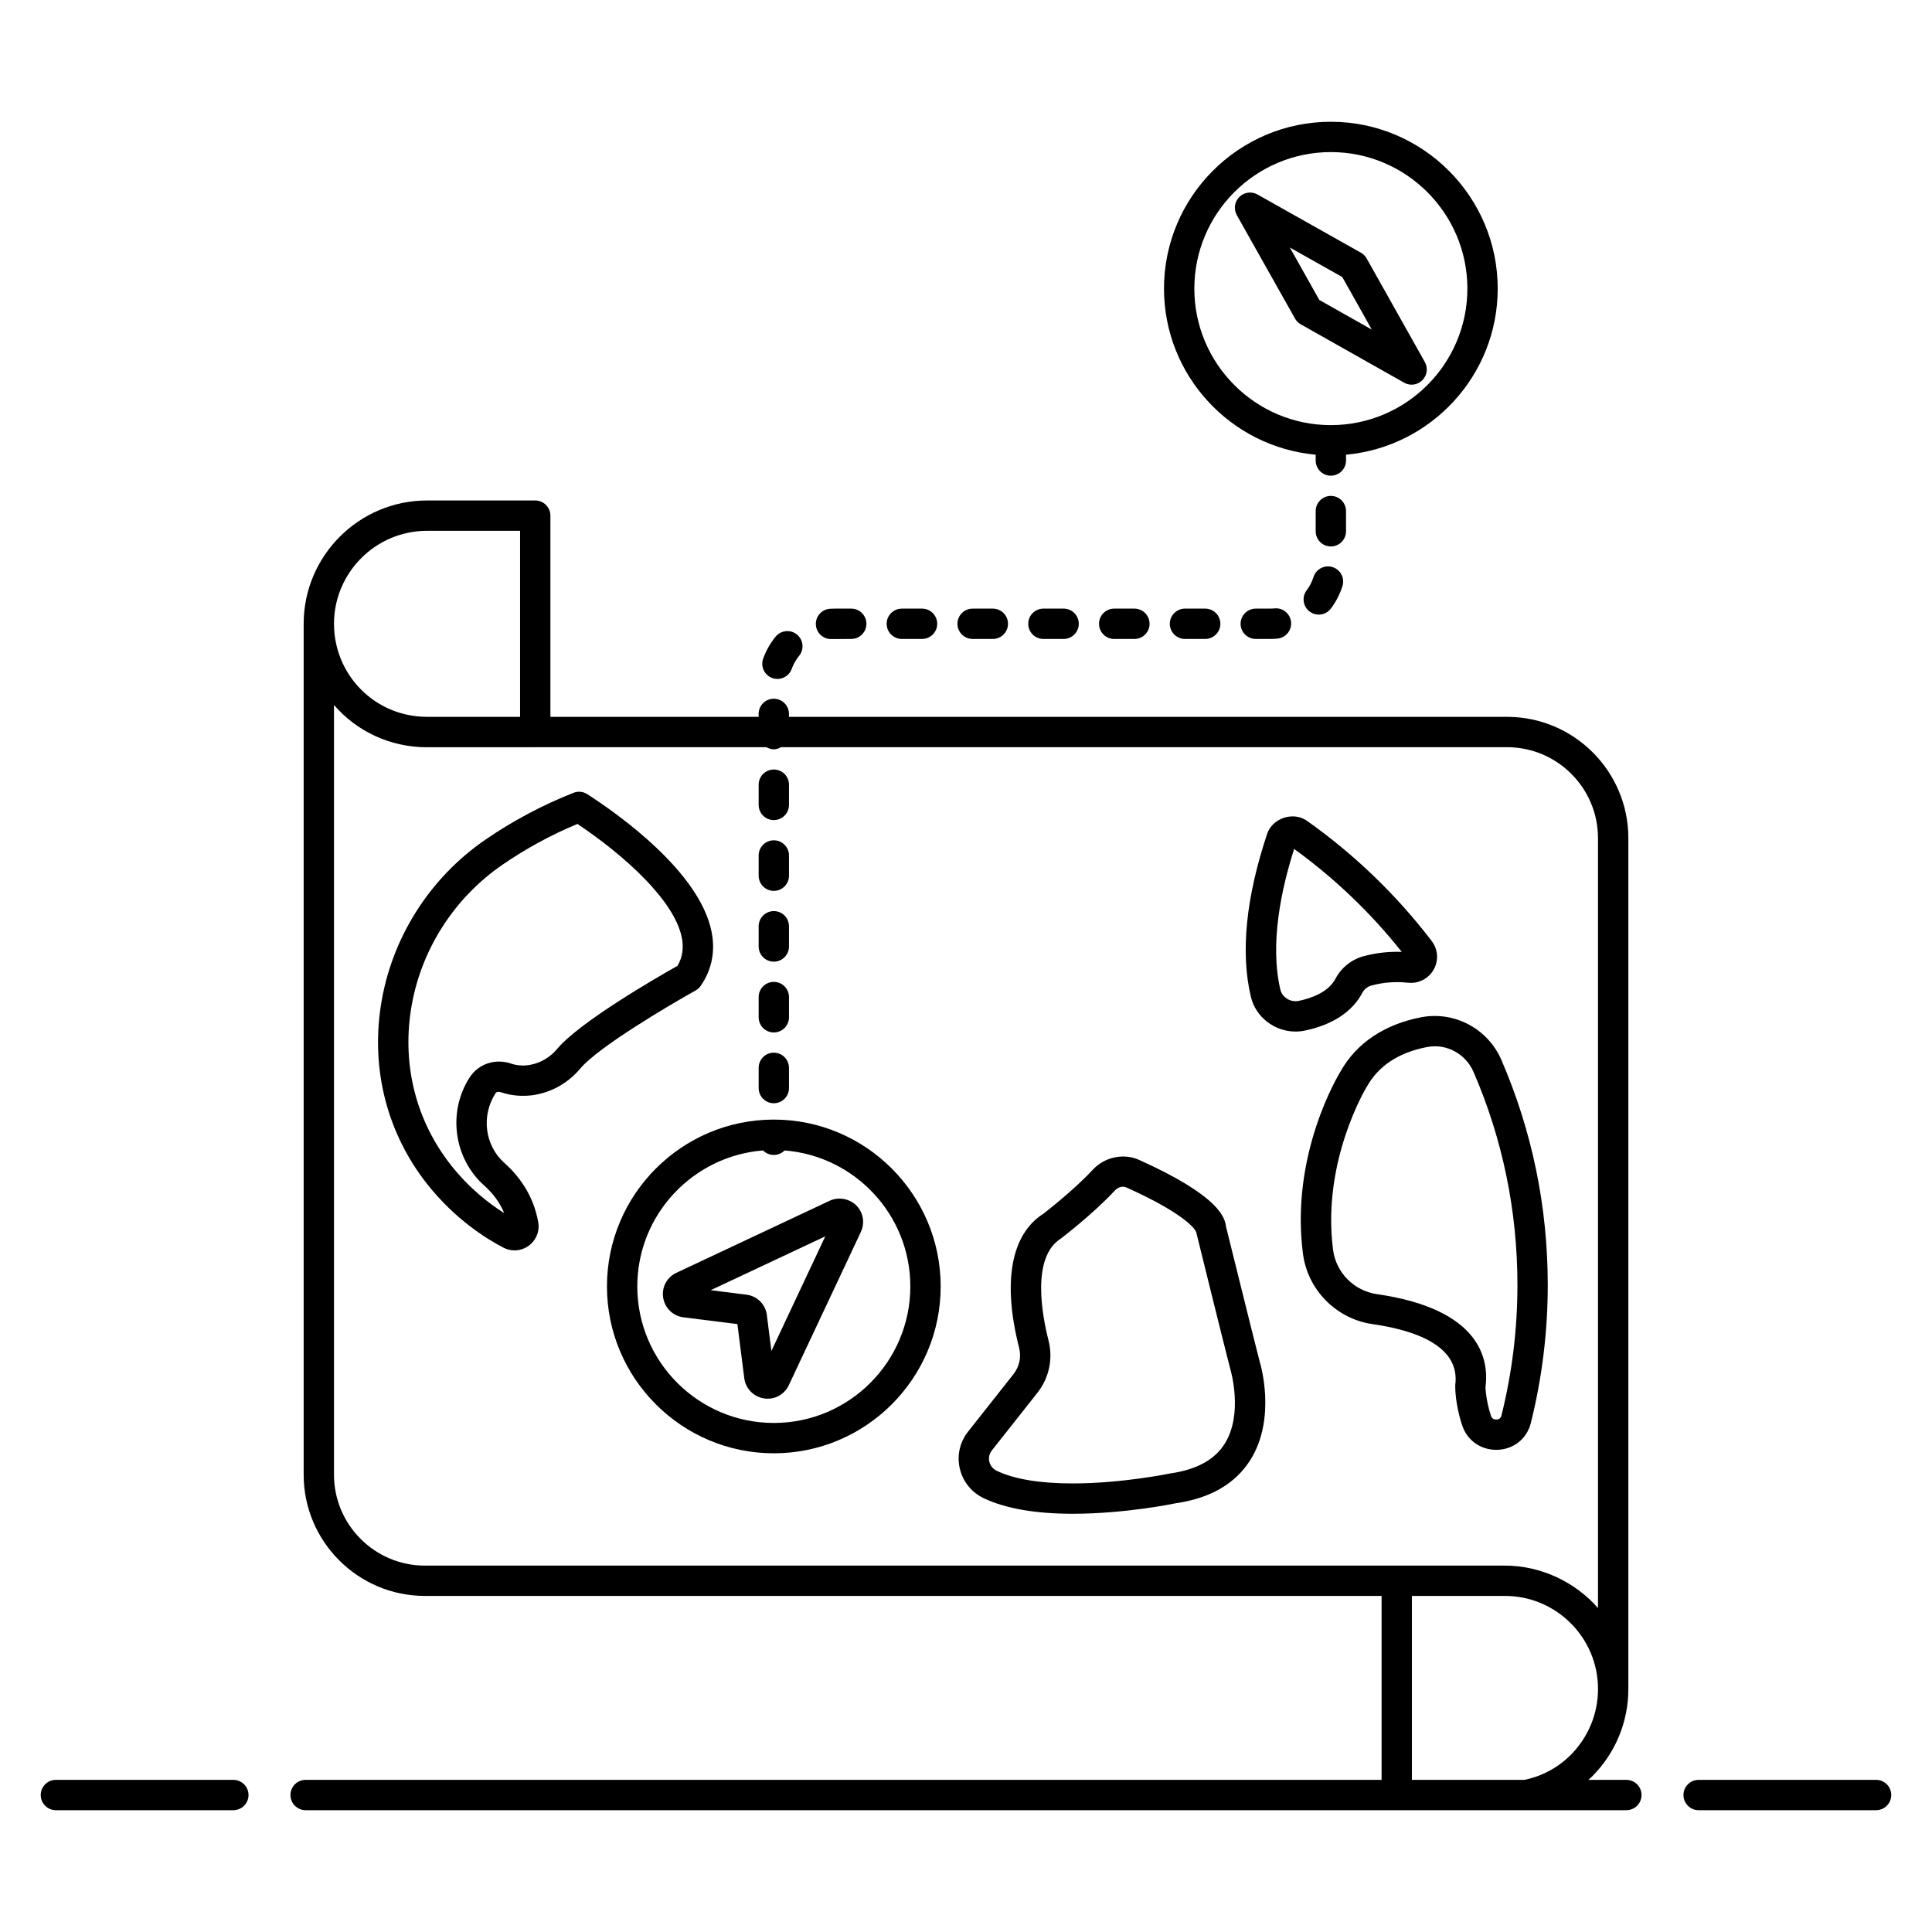 <?xml version="1.0" encoding="UTF-8"?>
<!-- Uploaded to: ICON Repo, www.svgrepo.com, Generator: ICON Repo Mixer Tools -->
<svg fill="#000000" width="800px" height="800px" version="1.1" viewBox="144 144 512 512" xmlns="http://www.w3.org/2000/svg">
 <g>
  <path d="m641.18 615.68h-47.027c-2.219 0-4.019 1.801-4.019 4.019s1.801 4.019 4.019 4.019h47.027c2.219 0 4.019-1.801 4.019-4.019s-1.801-4.019-4.019-4.019z"/>
  <path d="m205.84 615.68h-47.027c-2.219 0-4.019 1.801-4.019 4.019s1.801 4.019 4.019 4.019h47.027c2.219 0 4.019-1.801 4.019-4.019s-1.801-4.019-4.019-4.019z"/>
  <path d="m575 615.68h-10.074c0.352-0.324 0.719-0.621 1.059-0.961 6.156-6.219 9.543-14.434 9.543-23.125v-225.49c0-17.719-14.414-32.133-32.137-32.133l-190.31-0.004v-0.777c0-2.219-1.801-4.019-4.019-4.019s-4.019 1.801-4.019 4.019v0.777h-55.18v-53.316c0-2.219-1.801-4.019-4.019-4.019h-28.676c-18.023 0-32.68 14.656-32.695 32.668v0.008 225.49c0 17.719 14.414 32.137 32.133 32.137h253.53v48.746h-285.14c-2.219 0-4.019 1.801-4.019 4.019s1.801 4.019 4.019 4.019c0.551 0.004 349.47 0.008 350.01 0 2.219 0 4.019-1.801 4.019-4.019s-1.801-4.019-4.019-4.019zm-317.83-331.01h24.656v49.297h-24.656c-13.809 0-24.652-11.105-24.656-24.648 0.004-13.59 11.062-24.648 24.656-24.648zm-0.566 274.23c-13.285 0-24.094-10.812-24.094-24.098v-203.98c6.066 7.043 14.973 11.211 24.656 11.211h28.676c0.035 0 0.066-0.02 0.102-0.02h61.184c0.582 0.328 1.219 0.562 1.93 0.562 0.715 0 1.348-0.238 1.93-0.562h192.4c13.289 0 24.098 10.809 24.098 24.094v204.04c-5.902-6.758-14.957-11.246-24.664-11.246h-286.21zm291.42 56.781h-29.855v-48.746h24.656c13.598 0 24.664 11.062 24.664 24.656 0 6.562-2.566 12.77-7.203 17.457-3.398 3.406-7.641 5.656-12.262 6.633z"/>
  <path d="m506.18 212.5c-0.359-0.645-0.895-1.172-1.535-1.535l-27.398-15.422c-1.574-0.883-3.543-0.617-4.816 0.66-1.277 1.273-1.543 3.242-0.66 4.812l15.418 27.402c0.355 0.641 0.883 1.172 1.523 1.531l27.406 15.473c0.621 0.348 1.305 0.52 1.977 0.52 1.035 0 2.066-0.402 2.836-1.176 1.277-1.273 1.551-3.242 0.672-4.812zm-12.539 11-7.824-13.906 13.902 7.824 7.824 13.926z"/>
  <path d="m349.07 361.33c2.219 0 4.019-1.801 4.019-4.019v-5.359c0-2.219-1.801-4.019-4.019-4.019s-4.019 1.801-4.019 4.019v5.359c0 2.219 1.801 4.019 4.019 4.019z"/>
  <path d="m349.07 380.09c2.219 0 4.019-1.801 4.019-4.019v-5.359c0-2.219-1.801-4.019-4.019-4.019s-4.019 1.801-4.019 4.019v5.359c0 2.219 1.801 4.019 4.019 4.019z"/>
  <path d="m388.35 313.33c2.219 0 4.019-1.801 4.019-4.019s-1.801-4.019-4.019-4.019h-5.359c-2.219 0-4.019 1.801-4.019 4.019s1.801 4.019 4.019 4.019z"/>
  <path d="m349.07 436.37c2.219 0 4.019-1.801 4.019-4.019v-5.359c0-2.219-1.801-4.019-4.019-4.019s-4.019 1.801-4.019 4.019v5.359c0 2.219 1.801 4.019 4.019 4.019z"/>
  <path d="m444.63 313.33c2.219 0 4.019-1.801 4.019-4.019s-1.801-4.019-4.019-4.019h-5.359c-2.219 0-4.019 1.801-4.019 4.019s1.801 4.019 4.019 4.019z"/>
  <path d="m500.71 264.5c22.5-2.039 40.199-20.992 40.199-44.012 0-24.379-19.836-44.219-44.219-44.219-24.379 0-44.219 19.836-44.219 44.219 0 23.023 17.695 41.973 40.199 44.012v1.543c0 2.219 1.801 4.019 4.019 4.019s4.019-1.801 4.019-4.019zm-4.019-7.836c-19.945 0-36.18-16.23-36.18-36.18s16.23-36.18 36.18-36.18c19.945 0 36.18 16.227 36.18 36.18-0.004 19.949-16.234 36.18-36.18 36.18z"/>
  <path d="m407.11 313.33c2.219 0 4.019-1.801 4.019-4.019s-1.801-4.019-4.019-4.019h-5.359c-2.219 0-4.019 1.801-4.019 4.019s1.801 4.019 4.019 4.019z"/>
  <path d="m425.87 313.33c2.219 0 4.019-1.801 4.019-4.019s-1.801-4.019-4.019-4.019h-5.359c-2.219 0-4.019 1.801-4.019 4.019s1.801 4.019 4.019 4.019z"/>
  <path d="m349.07 417.61c2.219 0 4.019-1.801 4.019-4.019v-5.359c0-2.219-1.801-4.019-4.019-4.019s-4.019 1.801-4.019 4.019v5.359c0 2.215 1.801 4.019 4.019 4.019z"/>
  <path d="m497.15 294.29c-2.094-0.68-4.375 0.496-5.051 2.609-0.406 1.281-1.02 2.473-1.828 3.547-1.336 1.777-0.973 4.293 0.801 5.629 0.723 0.543 1.57 0.805 2.406 0.805 1.227 0 2.43-0.555 3.219-1.605 1.352-1.797 2.375-3.793 3.062-5.934 0.676-2.117-0.496-4.379-2.609-5.051z"/>
  <path d="m458.03 305.29c-2.219 0-4.019 1.801-4.019 4.019s1.801 4.019 4.019 4.019h5.359c2.219 0 4.019-1.801 4.019-4.019s-1.801-4.019-4.019-4.019z"/>
  <path d="m500.71 279.44c0-2.219-1.801-4.019-4.019-4.019s-4.019 1.801-4.019 4.019v5.359c0 2.219 1.801 4.019 4.019 4.019s4.019-1.801 4.019-4.019z"/>
  <path d="m348.67 323.69c0.449 0.164 0.91 0.238 1.359 0.238 1.648 0 3.191-1.02 3.785-2.66 0.449-1.254 1.109-2.422 1.965-3.473 1.398-1.727 1.129-4.258-0.598-5.656-1.723-1.391-4.25-1.129-5.652 0.594-1.418 1.754-2.523 3.707-3.281 5.812-0.75 2.09 0.336 4.394 2.422 5.144z"/>
  <path d="m349.07 398.85c2.219 0 4.019-1.801 4.019-4.019v-5.359c0-2.219-1.801-4.019-4.019-4.019s-4.019 1.801-4.019 4.019v5.359c0 2.219 1.801 4.019 4.019 4.019z"/>
  <path d="m480.61 305.29h-3.82c-2.219 0-4.019 1.801-4.019 4.019s1.801 4.019 4.019 4.019h3.82c0.645 0 1.281-0.027 1.91-0.09 2.207-0.207 3.832-2.168 3.629-4.375-0.215-2.211-2.16-3.863-4.383-3.625-0.379 0.031-0.766 0.051-1.156 0.051z"/>
  <path d="m364.47 313.35 5.117-0.02c2.219 0 4.019-1.801 4.019-4.019s-1.801-4.019-4.019-4.019h-4.449c-0.383 0-0.77 0.012-1.152 0.035-2.219 0.133-3.906 2.039-3.773 4.254 0.129 2.133 1.898 3.777 4.008 3.777 0.09 0 0.172-0.004 0.25-0.008z"/>
  <path d="m349.07 440.7c-24.379 0-44.219 19.836-44.219 44.219 0 24.379 19.836 44.219 44.219 44.219 24.379 0 44.219-19.836 44.219-44.219-0.004-24.383-19.84-44.219-44.219-44.219zm0 80.395c-19.945 0-36.18-16.23-36.18-36.18 0-18.988 14.711-34.57 33.324-36.035 0.727 0.738 1.734 1.195 2.852 1.195s2.125-0.461 2.856-1.195c18.613 1.465 33.324 17.047 33.324 36.035 0 19.953-16.23 36.18-36.176 36.18z"/>
  <path d="m363.85 462.22-40.605 19.086c-2.523 1.188-3.93 3.836-3.496 6.594 0.441 2.766 2.602 4.859 5.394 5.211l14.277 1.789 1.812 14.27c0.359 3.137 3.031 5.5 6.207 5.5 2.43 0 4.574-1.371 5.602-3.566l19.078-40.586c0.93-1.957 0.805-4.199-0.336-6.008-1.648-2.613-5.148-3.606-7.934-2.289zm-15.418 39.797-1.211-9.527c-0.355-2.82-2.574-5.035-5.398-5.387l-9.48-1.188 30.367-14.273z"/>
  <path d="m329.7 405.25c2.945-4.293 3.914-9.117 2.867-14.348-3.137-15.688-24.062-30.707-32.918-36.434-1.09-0.711-2.453-0.844-3.66-0.367-8.219 3.242-16.078 7.426-23.371 12.434-14.895 10.234-24.992 26.285-27.699 44.047-2.602 17.059 1.742 33.797 12.227 47.129 7.469 9.488 15.934 14.695 20.309 16.949 0.895 0.465 1.898 0.711 2.898 0.711 1.883 0 3.668-0.836 4.894-2.293 1.203-1.43 1.715-3.305 1.398-5.148-1.328-7.609-5.609-12.754-8.961-15.727-5.184-4.594-6.238-12.469-2.356-18.488 0.34-0.504 1.035-0.395 1.551-0.223 2.668 0.906 5.625 1.117 8.375 0.734 4.856-0.695 9.316-3.215 12.562-7.086 4.723-5.648 23.633-16.82 30.52-20.648 0.547-0.309 1.012-0.734 1.363-1.242zm-6.156-5.293c-5.098 2.867-25.836 14.777-31.891 22.016-1.941 2.32-4.684 3.883-7.531 4.285-1.527 0.219-3.184 0.113-4.648-0.387-4.113-1.391-8.562-0.074-11.004 3.644-5.91 9.156-4.238 21.488 3.879 28.691 1.773 1.574 3.91 3.984 5.277 7.285-3.969-2.492-9.289-6.578-14.152-12.762-9.098-11.566-12.859-26.109-10.598-40.949 2.371-15.57 11.227-29.652 24.301-38.629 6.219-4.273 12.887-7.902 19.848-10.801 12.391 8.297 25.684 20.223 27.66 30.117 0.551 2.766 0.18 5.223-1.141 7.488z"/>
  <path d="m549.68 521.14c2.977-11.906 4.492-24.219 4.492-36.59 0-20.711-4.137-40.781-12.285-59.652-3.531-8.172-12.316-13-21.207-11.324-9.797 1.875-17.219 6.879-21.387 14.316-0.551 0.887-13.426 22.012-9.996 48.363 1.25 9.598 8.832 17.273 18.438 18.656 10.766 1.551 23.316 5.539 21.922 16.137-0.016 0.484-0.09 4.898 1.848 10.727 1.309 3.918 4.84 6.449 9.008 6.449 4.422 0.008 8.105-2.844 9.168-7.082zm-7.797-1.953c-0.219 0.875-0.953 1.004-1.371 1.004-0.48 0-1.113-0.168-1.375-0.953-1.418-4.254-1.445-7.559-1.469-7.559 1-7.555-1.43-20.781-28.781-24.719-6.055-0.875-10.828-5.699-11.609-11.738-3.055-23.434 8.734-42.902 8.945-43.242 3.106-5.539 8.473-9.074 15.969-10.504 5.207-1.004 10.258 1.852 12.32 6.617 7.715 17.855 11.625 36.852 11.625 56.461-0.004 11.711-1.434 23.367-4.254 34.633z"/>
  <path d="m468.91 469.09c-0.309-2.148-1.137-7.844-23.055-17.715-4.086-1.832-9.113-0.762-12.227 2.586-5.348 5.75-13.164 11.719-13.164 11.719-8.551 5.477-10.828 18.074-6.394 35.484 0.633 2.453 0.09 5.004-1.488 7l-12.039 15.242c-2.191 2.769-2.988 6.332-2.188 9.77 0.805 3.465 3.121 6.332 6.344 7.867 5.746 2.734 13.684 4.121 23.586 4.121h0.004c13.934 0 26.965-2.707 27.254-2.777 9.16-1.305 15.824-5.16 19.801-11.461 7.043-11.164 2.617-25.699 2.477-26.121-1.762-6.781-8.891-35.715-8.91-35.715zm-0.367 57.543c-2.66 4.215-7.418 6.836-14.395 7.84-0.125 0.027-12.789 2.652-25.863 2.652h-0.004c-8.695 0-15.473-1.125-20.129-3.344-1.004-0.477-1.723-1.363-1.969-2.43-0.141-0.613-0.246-1.809 0.664-2.961l12.039-15.242c3.152-3.981 4.231-9.078 2.969-13.977-1.633-6.418-4.621-21.871 3.223-26.898 0.344-0.266 8.547-6.508 14.43-12.832 0.559-0.602 1.309-0.949 2.047-0.949 0.344 0 0.68 0.074 1 0.219 14.102 6.348 18.074 10.527 18.473 11.914 0 0 7.234 29.359 9.066 36.391 0.035 0.113 3.453 11.691-1.551 19.617z"/>
  <path d="m505.04 407.1c0.508-0.969 1.387-1.66 2.465-1.945 3.055-0.805 6.129-1.09 9.609-0.727 0.141 0.016 0.629 0.043 0.77 0.043 2.668 0 5.055-1.48 6.238-3.867 1.168-2.359 0.891-5.141-0.727-7.254-9.32-12.195-20.438-22.902-33.043-31.832-3.606-2.543-9.148-0.715-10.543 3.453-5.644 16.949-7.094 31.484-4.309 43.211 1.266 5.324 6.238 9.191 11.816 9.191 0.82 0 1.648-0.082 2.457-0.25 7.324-1.516 12.602-4.981 15.266-10.023zm-21.715-0.781c-2.894-12.188 0.258-26.77 3.637-37.34 10.746 7.785 20.324 16.949 28.516 27.281-3.516-0.125-6.785 0.266-10.023 1.121-3.238 0.852-5.984 3.035-7.527 5.973-1.895 3.594-6.363 5.188-9.773 5.894-2.125 0.438-4.348-0.926-4.828-2.93z"/>
 </g>
</svg>
